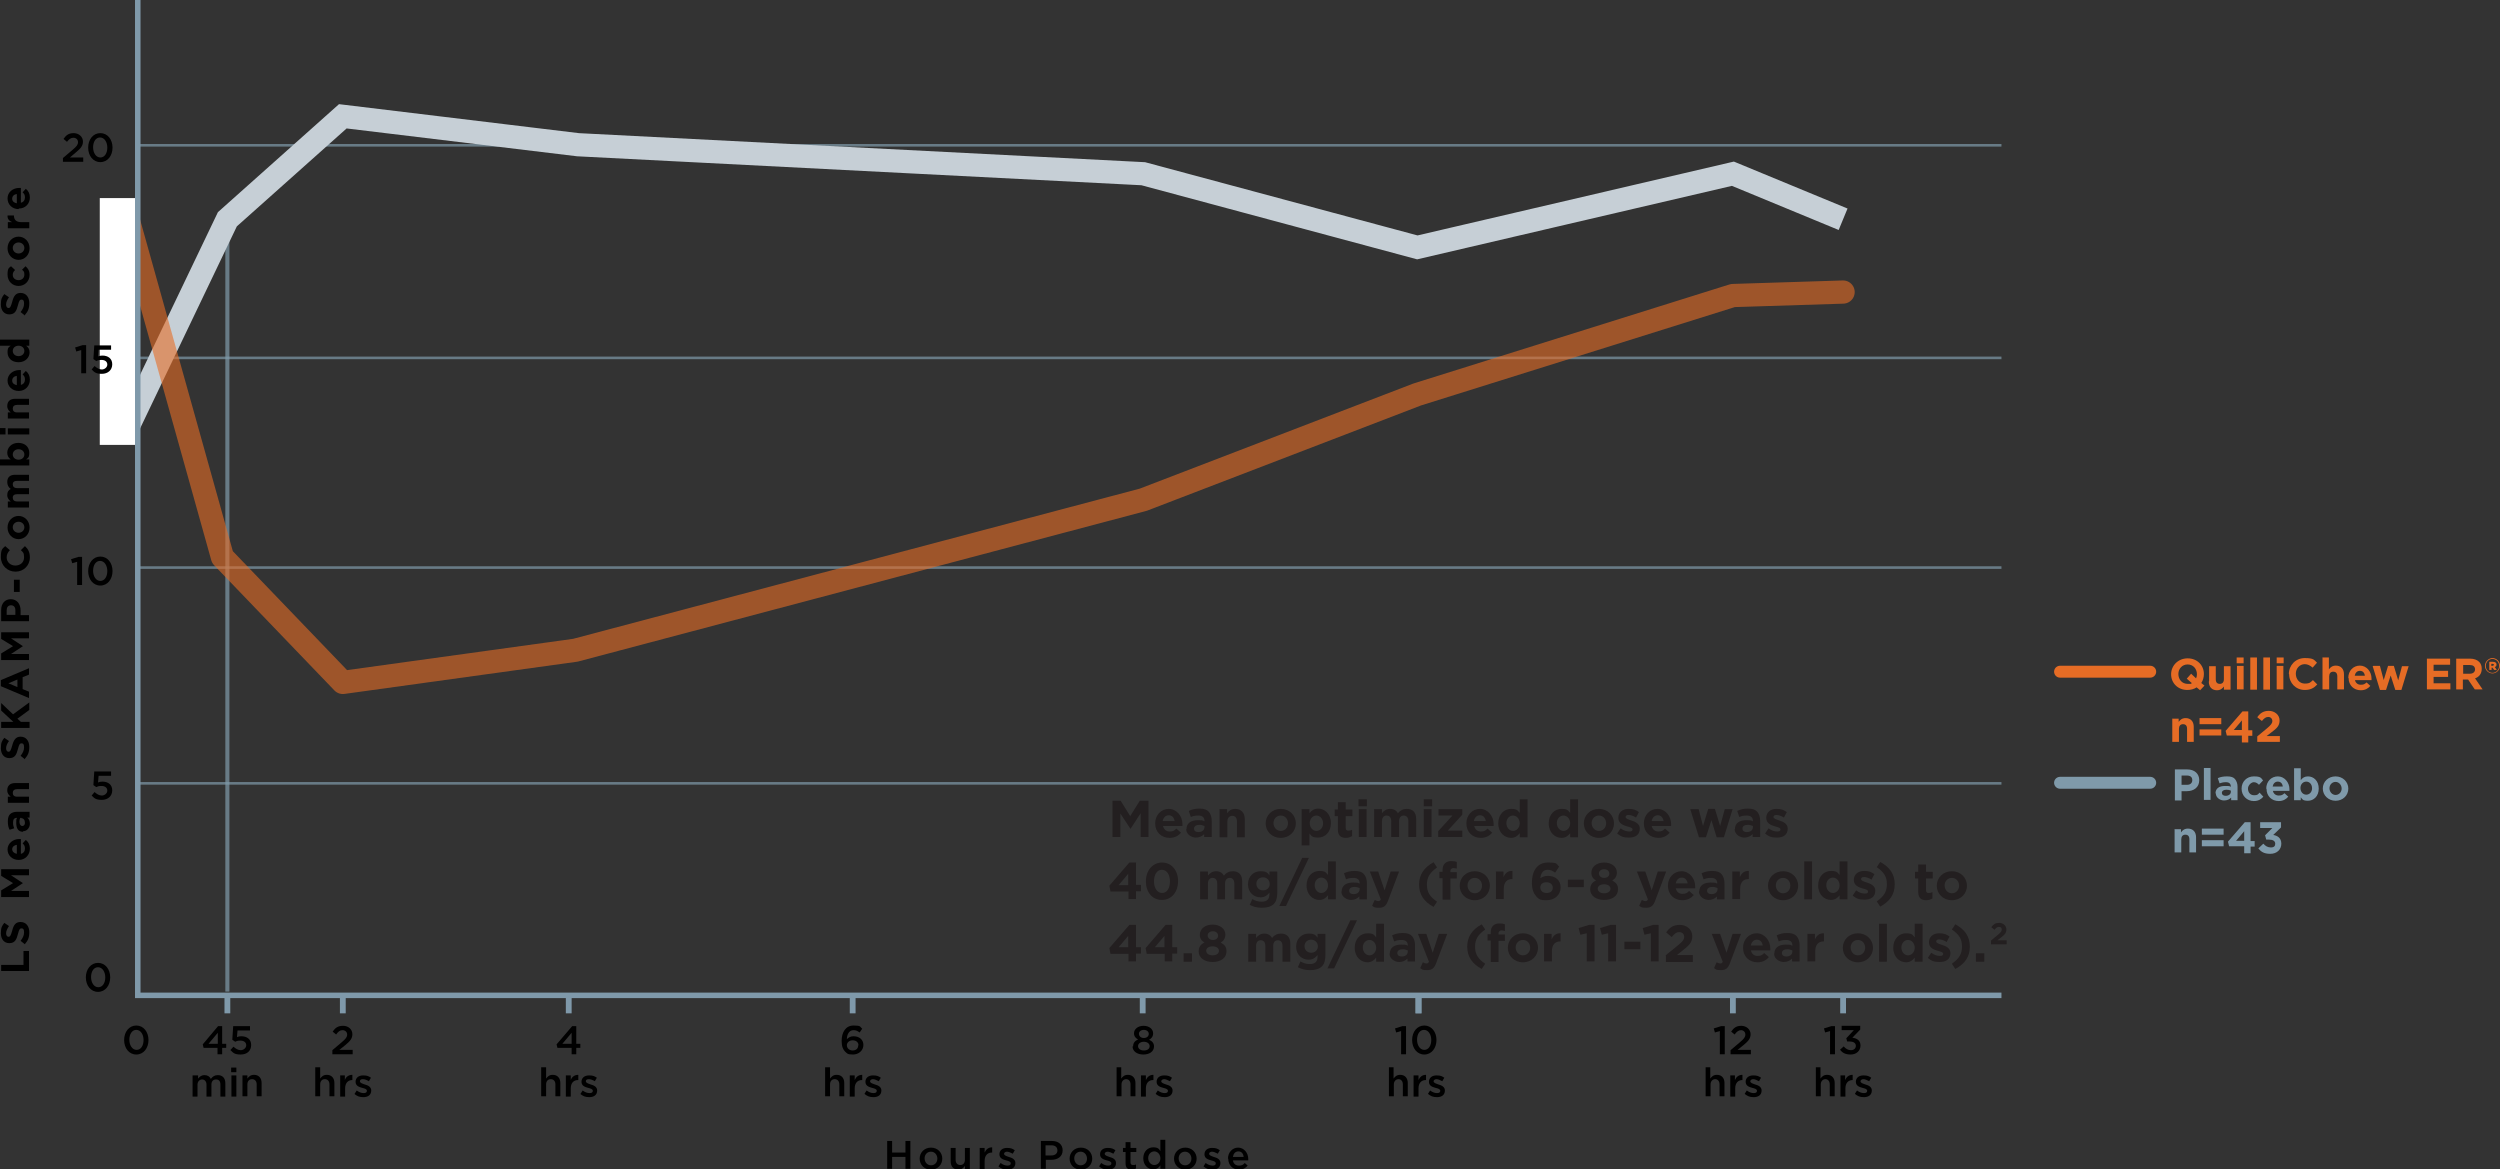 <?xml version="1.0" encoding="UTF-8"?>
<svg id="Layer_2" data-name="Layer 2" xmlns="http://www.w3.org/2000/svg" version="1.1" viewBox="0 0 862 403.2">
  <rect x="0" y="0" width="862" height="403.2" fill="#333333" stroke="none"/>
  <defs>
    <style>
      .cls-1 {
        stroke-width: 2.2px;
      }

      .cls-1, .cls-2, .cls-3, .cls-4, .cls-5, .cls-6, .cls-7, .cls-8, .cls-9 {
        fill: none;
      }

      .cls-1, .cls-3, .cls-4, .cls-7, .cls-8, .cls-9 {
        stroke-miterlimit: 10;
      }

      .cls-1, .cls-3, .cls-5, .cls-7 {
        stroke: #7f9aaa;
      }

      .cls-1, .cls-3, .cls-6, .cls-7 {
        isolation: isolate;
      }

      .cls-1, .cls-3, .cls-7 {
        opacity: .7;
      }

      .cls-2, .cls-5 {
        stroke-width: 4.1px;
      }

      .cls-2, .cls-5, .cls-6 {
        stroke-linecap: round;
        stroke-linejoin: round;
      }

      .cls-2, .cls-6 {
        stroke: #e66c25;
      }

      .cls-10 {
        fill: #7f9aaa;
      }

      .cls-10, .cls-11, .cls-12, .cls-13, .cls-14 {
        stroke-width: 0px;
      }

      .cls-3 {
        stroke-width: 1.4px;
      }

      .cls-11 {
        fill: #e66c25;
      }

      .cls-12 {
        fill: #000;
      }

      .cls-4 {
        stroke: #c6cfd6;
      }

      .cls-4, .cls-6 {
        stroke-width: 8px;
      }

      .cls-6 {
        opacity: .6;
      }

      .cls-7 {
        stroke-width: .9px;
      }

      .cls-13 {
        fill: #fff;
      }

      .cls-8 {
        stroke-width: 2px;
      }

      .cls-8, .cls-9 {
        stroke: #7f99aa;
      }

      .cls-14 {
        fill: #231f20;
      }

      .cls-9 {
        stroke-width: 1.9px;
      }
    </style>
  </defs>
  <g id="Layer_1-2" data-name="Layer 1-2">
    <line class="cls-7" x1="47.5" y1="50.1" x2="690.1" y2="50.1"/>
    <line class="cls-7" x1="47.5" y1="123.4" x2="690.1" y2="123.4"/>
    <line class="cls-7" x1="47.5" y1="270.1" x2="690.1" y2="270.1"/>
    <line class="cls-7" x1="47.5" y1="195.7" x2="690.1" y2="195.7"/>
    <line class="cls-3" x1="78.4" y1="341.9" x2="78.4" y2="75.9"/>
    <line class="cls-8" x1="118.2" y1="343.2" x2="118.2" y2="349.4"/>
    <line class="cls-8" x1="196.1" y1="343.2" x2="196.1" y2="349.4"/>
    <line class="cls-8" x1="394" y1="343.2" x2="394" y2="349.4"/>
    <line class="cls-1" x1="489.1" y1="343.2" x2="489.1" y2="349.4"/>
    <line class="cls-8" x1="489.1" y1="343.2" x2="489.1" y2="349.4"/>
    <line class="cls-8" x1="78.4" y1="343.2" x2="78.4" y2="349.4"/>
    <line class="cls-8" x1="294" y1="343.2" x2="294" y2="349.4"/>
    <line class="cls-8" x1="597.5" y1="343.2" x2="597.5" y2="349.4"/>
    <line class="cls-8" x1="635.5" y1="343.2" x2="635.5" y2="349.4"/>
    <g>
      <path class="cls-12" d="M42.8,358.6h0c0-2.8,1.7-5,4.2-5s4.2,2.2,4.2,5h0c0,2.8-1.7,5-4.2,5s-4.2-2.2-4.2-5ZM49.5,358.6h0c0-1.9-1-3.5-2.5-3.5s-2.4,1.5-2.4,3.4h0c0,1.9,1,3.5,2.5,3.5s2.4-1.5,2.4-3.4h0Z"/>
      <g>
        <path class="cls-12" d="M114.6,362.1l3.3-2.8c1.3-1.1,1.8-1.7,1.8-2.6s-.7-1.5-1.6-1.5-1.5.5-2.2,1.5l-1.2-1c.9-1.3,1.8-2,3.6-2s3.2,1.2,3.2,2.9h0c0,1.5-.8,2.4-2.5,3.8l-2,1.6h4.6v1.5h-7v-1.3h0Z"/>
        <path class="cls-12" d="M108.7,368h1.7v3.9c.5-.7,1.1-1.3,2.3-1.3,1.6,0,2.6,1.1,2.6,2.8v4.6h-1.7v-4.1c0-1.1-.6-1.8-1.6-1.8s-1.6.7-1.6,1.8v4.1h-1.7v-10h0Z"/>
        <path class="cls-12" d="M117.2,370.8h1.7v1.6c.4-1.1,1.3-1.8,2.6-1.8v1.8h0c-1.5,0-2.5,1-2.5,2.9v2.8h-1.7v-7.3h0Z"/>
        <path class="cls-12" d="M122.3,377.1l.7-1.1c.8.6,1.6.9,2.4.9s1.1-.3,1.1-.8h0c0-.6-.8-.8-1.6-1-1.1-.3-2.3-.7-2.3-2.1h0c0-1.4,1.1-2.2,2.6-2.2s1.9.3,2.7.8l-.7,1.2c-.7-.4-1.4-.7-2.1-.7s-1,.3-1,.7h0c0,.6.8.8,1.6,1.1,1.1.3,2.3.8,2.3,2.1h0c0,1.6-1.2,2.3-2.7,2.3s-2.2-.4-3.1-1.1h0Z"/>
      </g>
      <g>
        <path class="cls-12" d="M75.1,361.3h-4.9l-.3-1.2,5.3-6.3h1.4v6.1h1.4v1.4h-1.4v2.2h-1.6v-2.2h0ZM75.1,359.9v-3.8l-3.2,3.8h3.2Z"/>
        <path class="cls-12" d="M79.4,362.1l1.1-1.2c.8.7,1.6,1.2,2.5,1.2s1.9-.7,1.9-1.7h0c0-1-.8-1.6-2-1.6s-1.3.2-1.8.4l-1-.7.3-4.7h5.8v1.5h-4.3l-.2,2.3c.4-.2.9-.3,1.5-.3,1.9,0,3.4,1,3.4,3h0c0,2-1.4,3.3-3.6,3.3s-2.6-.6-3.5-1.5h0Z"/>
        <path class="cls-12" d="M66.6,370.8h1.7v1.1c.5-.6,1.1-1.2,2.2-1.2s1.8.5,2.2,1.3c.6-.8,1.3-1.3,2.4-1.3,1.6,0,2.6,1,2.6,2.8v4.6h-1.7v-4.1c0-1.2-.5-1.8-1.5-1.8s-1.6.6-1.6,1.8v4.1h-1.7v-4.1c0-1.1-.6-1.8-1.5-1.8s-1.6.7-1.6,1.8v4.1h-1.7v-7.3h0Z"/>
        <path class="cls-12" d="M79.7,368.1h1.8v1.6h-1.8v-1.6ZM79.8,370.8h1.7v7.3h-1.7v-7.3Z"/>
        <path class="cls-12" d="M83.6,370.8h1.7v1.1c.5-.7,1.1-1.3,2.3-1.3,1.6,0,2.6,1.1,2.6,2.8v4.6h-1.7v-4.1c0-1.1-.6-1.8-1.6-1.8s-1.6.7-1.6,1.8v4.1h-1.7v-7.3h0Z"/>
      </g>
      <g>
        <path class="cls-12" d="M197.1,361.3h-4.9l-.3-1.2,5.4-6.3h1.4v6.1h1.4v1.4h-1.4v2.2h-1.6v-2.2h0ZM197.1,359.9v-3.8l-3.2,3.8h3.2Z"/>
        <path class="cls-12" d="M186.6,368h1.7v3.9c.5-.7,1.1-1.3,2.3-1.3,1.6,0,2.6,1.1,2.6,2.8v4.6h-1.7v-4.1c0-1.1-.6-1.8-1.6-1.8s-1.6.7-1.6,1.8v4.1h-1.7v-10h0Z"/>
        <path class="cls-12" d="M195.1,370.8h1.7v1.6c.4-1.1,1.3-1.8,2.6-1.8v1.8h-.1c-1.5,0-2.5,1-2.5,2.9v2.8h-1.7v-7.3h0Z"/>
        <path class="cls-12" d="M200.2,377.1l.7-1.1c.8.6,1.6.9,2.4.9s1.1-.3,1.1-.8h0c0-.6-.8-.8-1.6-1-1.1-.3-2.3-.7-2.3-2.1h0c0-1.4,1.1-2.2,2.6-2.2s1.9.3,2.7.8l-.7,1.2c-.7-.4-1.4-.7-2.1-.7s-1,.3-1,.7h0c0,.6.8.8,1.6,1.1,1.1.3,2.3.8,2.3,2.1h0c0,1.6-1.2,2.3-2.7,2.3s-2.2-.4-3.1-1.1h0Z"/>
      </g>
      <g>
        <path class="cls-12" d="M291.4,362.6c-.7-.7-1.2-1.7-1.2-3.7h0c0-3,1.4-5.3,4.1-5.3s2.1.4,3,1.1l-.9,1.3c-.7-.5-1.2-.8-2.1-.8-1.7,0-2.3,1.8-2.3,3.1.6-.6,1.3-1,2.3-1,1.9,0,3.4,1.1,3.4,3h0c0,1.9-1.6,3.3-3.6,3.3s-2-.4-2.7-1h0ZM296,360.4h0c0-1-.8-1.7-2-1.7s-2,.8-2,1.7h0c0,1,.8,1.8,2,1.8s1.9-.7,1.9-1.7h0Z"/>
        <path class="cls-12" d="M284.5,368h1.7v3.9c.5-.7,1.1-1.3,2.3-1.3,1.6,0,2.6,1.1,2.6,2.8v4.6h-1.7v-4.1c0-1.1-.6-1.8-1.6-1.8s-1.6.7-1.6,1.8v4.1h-1.7v-10h0Z"/>
        <path class="cls-12" d="M293,370.8h1.7v1.6c.5-1.1,1.3-1.8,2.6-1.8v1.8h-.1c-1.5,0-2.5,1-2.5,2.9v2.8h-1.7v-7.3h0Z"/>
        <path class="cls-12" d="M298.1,377.1l.7-1.1c.8.6,1.6.9,2.4.9s1.1-.3,1.1-.8h0c0-.6-.8-.8-1.6-1-1.1-.3-2.3-.7-2.3-2.1h0c0-1.4,1.1-2.2,2.6-2.2s1.9.3,2.7.8l-.7,1.2c-.7-.4-1.5-.7-2-.7s-1,.3-1,.7h0c0,.6.8.8,1.6,1.1,1.1.3,2.3.8,2.3,2.1h0c0,1.6-1.2,2.3-2.7,2.3s-2.2-.4-3.1-1.1h0Z"/>
      </g>
      <g>
        <path class="cls-12" d="M390.7,360.8h0c0-1.2.6-1.9,1.7-2.4-.8-.4-1.4-1.1-1.4-2.1h0c0-1.5,1.4-2.6,3.3-2.6s3.3,1.1,3.3,2.6h0c0,1.1-.6,1.8-1.4,2.2,1.1.5,1.7,1.2,1.7,2.3h0c0,1.8-1.6,2.8-3.7,2.8s-3.7-1.1-3.7-2.8h0ZM396.4,360.7h0c0-.9-.9-1.5-2-1.5s-2,.6-2,1.5h0c0,.8.7,1.5,2,1.5s2-.6,2-1.5ZM396.1,356.5h0c0-.8-.7-1.4-1.7-1.4s-1.7.6-1.7,1.3h0c0,.9.7,1.5,1.7,1.5s1.7-.6,1.7-1.4h0Z"/>
        <path class="cls-12" d="M384.9,368h1.7v3.9c.5-.7,1.1-1.3,2.3-1.3,1.6,0,2.6,1.1,2.6,2.8v4.6h-1.7v-4.1c0-1.1-.6-1.8-1.5-1.8s-1.6.7-1.6,1.8v4.1h-1.7v-10h0Z"/>
        <path class="cls-12" d="M393.4,370.8h1.7v1.6c.5-1.1,1.3-1.8,2.6-1.8v1.8h-.1c-1.5,0-2.5,1-2.5,2.9v2.8h-1.7v-7.3h0Z"/>
        <path class="cls-12" d="M398.5,377.1l.7-1.1c.8.6,1.6.9,2.4.9s1.1-.3,1.1-.8h0c0-.6-.8-.8-1.6-1-1.1-.3-2.3-.7-2.3-2.1h0c0-1.4,1.1-2.2,2.6-2.2s1.9.3,2.7.8l-.7,1.2c-.7-.4-1.5-.7-2-.7s-1,.3-1,.7h0c0,.6.8.8,1.6,1.1,1.1.3,2.3.8,2.3,2.1h0c0,1.6-1.2,2.3-2.7,2.3s-2.2-.4-3.1-1.1h0Z"/>
      </g>
      <g>
        <path class="cls-12" d="M483.1,355.5l-1.7.5-.4-1.4,2.6-.8h1.2v9.7h-1.7v-8h0Z"/>
        <path class="cls-12" d="M486.9,358.6h0c0-2.8,1.7-5,4.2-5s4.2,2.2,4.2,5h0c0,2.8-1.7,5-4.2,5s-4.2-2.2-4.2-5ZM493.5,358.6h0c0-1.9-1-3.5-2.5-3.5s-2.4,1.5-2.4,3.4h0c0,1.9,1,3.5,2.5,3.5s2.4-1.5,2.4-3.4h0Z"/>
        <path class="cls-12" d="M478.8,368h1.7v3.9c.5-.7,1.1-1.3,2.3-1.3,1.6,0,2.6,1.1,2.6,2.8v4.6h-1.7v-4.1c0-1.1-.6-1.8-1.5-1.8s-1.6.7-1.6,1.8v4.1h-1.7v-10h0Z"/>
        <path class="cls-12" d="M487.4,370.8h1.7v1.6c.5-1.1,1.3-1.8,2.6-1.8v1.8h-.1c-1.5,0-2.5,1-2.5,2.9v2.8h-1.7v-7.3h0Z"/>
        <path class="cls-12" d="M492.4,377.1l.7-1.1c.8.6,1.6.9,2.4.9s1.1-.3,1.1-.8h0c0-.6-.8-.8-1.6-1-1.1-.3-2.3-.7-2.3-2.1h0c0-1.4,1.1-2.2,2.6-2.2s1.9.3,2.7.8l-.7,1.2c-.7-.4-1.5-.7-2-.7s-1,.3-1,.7h0c0,.6.8.8,1.6,1.1,1.1.3,2.3.8,2.3,2.1h0c0,1.6-1.2,2.3-2.7,2.3s-2.2-.4-3.1-1.1h0Z"/>
      </g>
      <g>
        <path class="cls-12" d="M593,355.5l-1.7.5-.4-1.4,2.6-.8h1.2v9.7h-1.7v-8h0Z"/>
        <path class="cls-12" d="M596.7,362.1l3.3-2.8c1.3-1.1,1.8-1.7,1.8-2.6s-.7-1.5-1.5-1.5-1.5.5-2.2,1.5l-1.2-1c.9-1.3,1.8-2,3.5-2s3.2,1.2,3.2,2.9h0c0,1.5-.8,2.4-2.5,3.8l-2,1.6h4.6v1.5h-7v-1.3h0Z"/>
        <path class="cls-12" d="M588,368h1.7v3.9c.5-.7,1.1-1.3,2.3-1.3,1.6,0,2.6,1.1,2.6,2.8v4.6h-1.7v-4.1c0-1.1-.6-1.8-1.5-1.8s-1.6.7-1.6,1.8v4.1h-1.7v-10h0Z"/>
        <path class="cls-12" d="M596.5,370.8h1.7v1.6c.5-1.1,1.3-1.8,2.6-1.8v1.8h0c-1.5,0-2.5,1-2.5,2.9v2.8h-1.7v-7.3h0Z"/>
        <path class="cls-12" d="M601.6,377.1l.7-1.1c.8.6,1.6.9,2.4.9s1.1-.3,1.1-.8h0c0-.6-.8-.8-1.6-1-1.1-.3-2.3-.7-2.3-2.1h0c0-1.4,1.1-2.2,2.6-2.2s1.9.3,2.7.8l-.7,1.2c-.7-.4-1.5-.7-2-.7s-1,.3-1,.7h0c0,.6.8.8,1.6,1.1,1.1.3,2.3.8,2.3,2.1h0c0,1.6-1.2,2.3-2.7,2.3s-2.2-.4-3.1-1.1h0Z"/>
      </g>
      <g>
        <path class="cls-12" d="M631,355.5l-1.7.5-.4-1.4,2.6-.8h1.2v9.7h-1.7v-8h0Z"/>
        <path class="cls-12" d="M634.5,361.9l1.2-1.1c.7.8,1.5,1.3,2.5,1.3s1.7-.6,1.7-1.5h0c0-1-.9-1.5-2.2-1.5h-.8l-.3-1.1,2.6-2.8h-4.2v-1.5h6.4v1.3l-2.7,2.8c1.5.2,2.8.9,2.8,2.7h0c0,1.8-1.4,3.1-3.4,3.1s-2.9-.7-3.7-1.7h0Z"/>
        <path class="cls-12" d="M626,368h1.7v3.9c.5-.7,1.1-1.3,2.3-1.3,1.6,0,2.6,1.1,2.6,2.8v4.6h-1.7v-4.1c0-1.1-.6-1.8-1.5-1.8s-1.6.7-1.6,1.8v4.1h-1.7v-10h0Z"/>
        <path class="cls-12" d="M634.5,370.8h1.7v1.6c.5-1.1,1.3-1.8,2.6-1.8v1.8h0c-1.5,0-2.5,1-2.5,2.9v2.8h-1.7v-7.3h0Z"/>
        <path class="cls-12" d="M639.6,377.1l.7-1.1c.8.6,1.6.9,2.4.9s1.1-.3,1.1-.8h0c0-.6-.8-.8-1.6-1-1.1-.3-2.3-.7-2.3-2.1h0c0-1.4,1.1-2.2,2.6-2.2s1.9.3,2.7.8l-.7,1.2c-.7-.4-1.5-.7-2-.7s-1,.3-1,.7h0c0,.6.8.8,1.6,1.1,1.1.3,2.3.8,2.3,2.1h0c0,1.6-1.2,2.3-2.7,2.3s-2.2-.4-3.1-1.1h0Z"/>
      </g>
    </g>
    <g>
      <path class="cls-12" d="M.4,334.8v-2.1h7.7v-4.8h1.9v6.9H.4Z"/>
      <path class="cls-12" d="M8.6,325.6l-1.5-1.2c.7-.9,1.2-1.8,1.2-2.9s-.3-1.4-.9-1.4h0c-.5,0-.8.3-1.2,1.9-.5,1.9-1,3.2-3,3.2h0c-1.8,0-2.9-1.4-2.9-3.4s.4-2.6,1.2-3.6l1.6,1.1c-.6.9-1,1.7-1,2.5s.4,1.2.8,1.2h0c.6,0,.8-.4,1.3-2.1.5-2,1.2-3,2.9-3h0c1.9,0,3,1.5,3,3.5s-.5,2.9-1.5,4.1h0Z"/>
      <path class="cls-12" d="M.4,309.3v-2.3l4.1-2.5-4.1-2.5v-2.3h9.6v2.1H3.8l4.1,2.7h0c0,0-4.1,2.7-4.1,2.7h6.2v2.1H.4Z"/>
      <path class="cls-12" d="M6.4,296.5h0c-2.1,0-3.8-1.5-3.8-3.6s1.9-3.6,4-3.6.4,0,.6,0v5.1c.9-.2,1.4-.9,1.4-1.8s-.2-1.2-.8-1.8l1.1-1.2c.9.7,1.4,1.7,1.4,3,0,2.2-1.6,3.9-3.8,3.9h0ZM5.8,291.3c-.9.1-1.6.7-1.6,1.5s.6,1.4,1.6,1.6v-3.1Z"/>
      <path class="cls-12" d="M7.9,286.8h0c-1.6,0-2.3-1.2-2.3-3s.1-1.3.3-1.8h-.1c-.9,0-1.3.5-1.3,1.6s.2,1.4.4,2l-1.6.5c-.4-.8-.6-1.6-.6-2.9s.3-2,.8-2.5c.5-.5,1.4-.8,2.4-.8h4.3v2h-.8c.6.5.9,1.2.9,2.2s-.8,2.5-2.3,2.5h0ZM7.4,282h-.4c-.2.4-.3.8-.3,1.3,0,.9.4,1.5,1,1.5h0c.6,0,.9-.5.9-1.1,0-1-.5-1.6-1.3-1.6h0Z"/>
      <path class="cls-12" d="M2.7,276.8v-2.1h1c-.6-.5-1.2-1.1-1.2-2.2,0-1.6,1-2.5,2.7-2.5h4.8v2.1h-4.1c-1,0-1.5.5-1.5,1.3s.5,1.3,1.5,1.3h4.1v2.1H2.7Z"/>
      <path class="cls-12" d="M8.6,261.8l-1.5-1.2c.7-.9,1.2-1.8,1.2-2.9s-.3-1.4-.9-1.4h0c-.5,0-.8.3-1.2,1.9-.5,1.9-1,3.2-3,3.2h0c-1.8,0-2.9-1.4-2.9-3.4s.4-2.6,1.2-3.6l1.6,1.1c-.6.8-1,1.7-1,2.5s.4,1.2.8,1.2h0c.6,0,.8-.4,1.3-2.1.5-1.9,1.2-3.1,2.9-3.1h0c1.9,0,3,1.5,3,3.5s-.5,2.9-1.5,4.1h0Z"/>
      <path class="cls-12" d="M.4,251v-2.1h4.2l-4.2-3.9v-2.6l4.1,3.9,5.6-4.1v2.6l-4.1,3,1.2,1.1h3v2.1H.4Z"/>
      <path class="cls-12" d="M.3,236.5v-2l9.7-4.1v2.2l-2.2.9v4.1l2.2.9v2.2l-9.7-4.1h0ZM6,234.3l-3.1,1.3,3.1,1.3v-2.6Z"/>
      <path class="cls-12" d="M.4,227.6v-2.3l4.1-2.5-4.1-2.5v-2.3h9.6v2.1H3.8l4.1,2.7h0c0,0-4.1,2.7-4.1,2.7h6.2v2.1H.4Z"/>
      <path class="cls-12" d="M.4,214.2v-3.9c0-2.3,1.4-3.7,3.3-3.7h0c2.2,0,3.4,1.7,3.4,3.9v1.6h2.9v2.1H.4ZM5.3,210.4c0-1.1-.6-1.7-1.5-1.7h0c-1,0-1.5.7-1.5,1.7v1.6h3v-1.7h0Z"/>
      <path class="cls-12" d="M4.8,204.1v-4.2h2v4.2s-2,0-2,0Z"/>
      <path class="cls-12" d="M5.3,197.1h0c-2.7,0-5-2.1-5-5s.6-2.9,1.5-3.8l1.6,1.4c-.7.7-1.1,1.5-1.1,2.5,0,1.6,1.3,2.8,3,2.8h0c1.7,0,3-1.1,3-2.8s-.4-1.8-1.1-2.5l1.4-1.4c1.1,1,1.7,2.1,1.7,3.9,0,2.8-2.2,4.9-4.9,4.9h0Z"/>
      <path class="cls-12" d="M6.4,185.9h0c-2.1,0-3.8-1.7-3.8-4s1.7-4,3.8-4h0c2.1,0,3.8,1.7,3.8,4s-1.7,4-3.8,4ZM6.4,179.9h0c-1.1,0-2,.8-2,1.9s.9,1.9,2,1.9h0c1.1,0,2-.8,2-1.9s-.9-1.9-2-1.9Z"/>
      <path class="cls-12" d="M2.7,175v-2.1h1c-.6-.5-1.2-1.1-1.2-2.2s.4-1.7,1.2-2.1c-.8-.6-1.2-1.4-1.2-2.4,0-1.6.9-2.5,2.7-2.5h4.8v2.1h-4.1c-1,0-1.5.4-1.5,1.2s.5,1.3,1.5,1.3h4.1v2.1h-4.1c-1,0-1.5.4-1.5,1.2s.5,1.3,1.5,1.3h4.1v2.1H2.7Z"/>
      <path class="cls-12" d="M9.1,158.4h1v2.1H0v-2.1h3.7c-.7-.5-1.2-1.2-1.2-2.3,0-1.7,1.4-3.4,3.8-3.4h0c2.5,0,3.8,1.6,3.8,3.4s-.5,1.8-1.1,2.3ZM6.4,154.9h0c-1.2,0-2,.8-2,1.8s.8,1.8,2,1.8h0c1.2,0,2-.8,2-1.8s-.8-1.8-2-1.8Z"/>
      <path class="cls-12" d="M0,149.8v-2.2h1.9v2.2H0ZM2.7,149.8v-2.1h7.4v2.1H2.7Z"/>
      <path class="cls-12" d="M2.7,144.3v-2.1h1c-.6-.5-1.2-1.1-1.2-2.2,0-1.6,1-2.5,2.7-2.5h4.8v2.1h-4.1c-1,0-1.5.5-1.5,1.3s.5,1.3,1.5,1.3h4.1v2.1H2.7Z"/>
      <path class="cls-12" d="M6.4,134.8h0c-2.1,0-3.8-1.5-3.8-3.6s1.9-3.6,4-3.6.4,0,.6,0v5.1c.9-.2,1.4-.9,1.4-1.8s-.2-1.2-.8-1.8l1.1-1.2c.9.7,1.4,1.7,1.4,3,0,2.2-1.6,3.9-3.8,3.9h0ZM5.8,129.6c-.9.1-1.6.7-1.6,1.6s.6,1.4,1.6,1.6v-3.1h0Z"/>
      <path class="cls-12" d="M6.4,124.9h0c-2.5,0-3.8-1.6-3.8-3.4s.5-1.8,1.1-2.3H0v-2.1h10.1v2.1h-1.1c.7.5,1.2,1.2,1.2,2.3,0,1.7-1.4,3.4-3.8,3.4h0ZM6.4,119.2h0c-1.2,0-2,.8-2,1.8s.8,1.8,2,1.8h0c1.2,0,2-.8,2-1.8s-.8-1.8-2-1.8Z"/>
      <path class="cls-12" d="M8.6,108.8l-1.5-1.2c.7-.9,1.2-1.8,1.2-2.9s-.3-1.4-.9-1.4h0c-.5,0-.8.3-1.2,1.9-.5,1.9-1,3.2-3,3.2h0c-1.8,0-2.9-1.4-2.9-3.4s.4-2.6,1.2-3.6l1.6,1.1c-.6.8-1,1.7-1,2.5s.4,1.2.8,1.2h0c.6,0,.8-.4,1.3-2.1.5-2,1.2-3.1,2.9-3.1h0c1.9,0,3,1.5,3,3.5s-.5,2.9-1.5,4.1h0Z"/>
      <path class="cls-12" d="M6.4,98.6h0c-2.1,0-3.8-1.6-3.8-3.9s.5-2.3,1.2-2.9l1.4,1.3c-.5.5-.8.9-.8,1.7,0,1.1.9,1.8,2,1.8h0c1.1,0,2-.7,2-1.9s-.3-1.2-.8-1.7l1.2-1.2c.8.7,1.4,1.5,1.4,3,0,2.2-1.7,3.8-3.8,3.8h0Z"/>
      <path class="cls-12" d="M6.4,89.6h0c-2.1,0-3.8-1.7-3.8-4s1.7-4,3.8-4h0c2.1,0,3.8,1.7,3.8,4s-1.7,4-3.8,4ZM6.4,83.6h0c-1.1,0-2,.8-2,1.9s.9,1.9,2,1.9h0c1.1,0,2-.8,2-1.9s-.9-1.9-2-1.9Z"/>
      <path class="cls-12" d="M2.7,78.7v-2.1h1.5c-1-.4-1.7-1.1-1.6-2.3h2.2c0,1.5.8,2.3,2.6,2.3h2.7v2.1H2.7Z"/>
      <path class="cls-12" d="M6.4,72.1h0c-2.1,0-3.8-1.5-3.8-3.7s1.9-3.6,4-3.6.4,0,.6,0v5.1c.9-.2,1.4-.9,1.4-1.8s-.2-1.2-.8-1.8l1.1-1.2c.9.7,1.4,1.7,1.4,3,0,2.2-1.6,3.8-3.8,3.8h0ZM5.8,66.9c-.9.1-1.6.7-1.6,1.6s.6,1.4,1.6,1.6v-3.2h0Z"/>
    </g>
    <g>
      <path class="cls-12" d="M305.9,393.4h1.7v4h4.6v-4h1.7v9.6h-1.7v-4.1h-4.6v4.1h-1.7v-9.6Z"/>
      <path class="cls-12" d="M317.1,399.5h0c0-2.1,1.6-3.8,3.9-3.8s3.9,1.7,3.9,3.8h0c0,2.1-1.6,3.8-3.9,3.8s-3.9-1.7-3.9-3.8ZM323.2,399.5h0c0-1.3-.9-2.4-2.2-2.4s-2.2,1-2.2,2.3h0c0,1.3.9,2.4,2.2,2.4s2.2-1,2.2-2.3Z"/>
      <path class="cls-12" d="M327.8,400.4v-4.6h1.7v4.1c0,1.1.6,1.8,1.6,1.8s1.6-.7,1.6-1.8v-4.1h1.7v7.3h-1.7v-1.1c-.5.7-1.1,1.3-2.3,1.3-1.6,0-2.6-1.1-2.6-2.8h0Z"/>
      <path class="cls-12" d="M337.8,395.8h1.7v1.6c.5-1.1,1.3-1.8,2.6-1.8v1.8h-.1c-1.5,0-2.5,1-2.5,2.9v2.8h-1.7v-7.3h0Z"/>
      <path class="cls-12" d="M344.3,402.1l.7-1.1c.8.6,1.6.9,2.4.9s1.1-.3,1.1-.8h0c0-.6-.8-.8-1.6-1-1.1-.3-2.3-.7-2.3-2.1h0c0-1.4,1.1-2.2,2.6-2.2s1.9.3,2.7.8l-.7,1.2c-.7-.4-1.5-.7-2-.7s-1,.3-1,.7h0c0,.6.8.8,1.6,1.1,1.1.3,2.3.8,2.3,2.1h0c0,1.6-1.2,2.3-2.7,2.3s-2.2-.4-3.1-1.1h0Z"/>
      <path class="cls-12" d="M358.9,393.4h3.8c2.3,0,3.7,1.3,3.7,3.2h0c0,2.2-1.7,3.3-3.9,3.3h-1.9v3.1h-1.7v-9.6h0ZM362.5,398.4c1.3,0,2.1-.7,2.1-1.7h0c0-1.2-.8-1.8-2.1-1.8h-2v3.5h2Z"/>
      <path class="cls-12" d="M368.8,399.5h0c0-2.1,1.6-3.8,3.9-3.8s3.9,1.7,3.9,3.8h0c0,2.1-1.6,3.8-3.9,3.8s-3.9-1.7-3.9-3.8h0ZM374.8,399.5h0c0-1.3-.9-2.4-2.2-2.4s-2.2,1-2.2,2.3h0c0,1.3.9,2.4,2.2,2.4s2.2-1,2.2-2.3Z"/>
      <path class="cls-12" d="M379,402.1l.7-1.1c.8.6,1.6.9,2.4.9s1.1-.3,1.1-.8h0c0-.6-.8-.8-1.6-1-1.1-.3-2.3-.7-2.3-2.1h0c0-1.4,1.1-2.2,2.6-2.2s1.9.3,2.7.8l-.7,1.2c-.7-.4-1.5-.7-2-.7s-1,.3-1,.7h0c0,.6.8.8,1.6,1.1,1.1.3,2.3.8,2.3,2.1h0c0,1.6-1.2,2.3-2.7,2.3s-2.2-.4-3.1-1.1h0Z"/>
      <path class="cls-12" d="M388.1,401v-3.8h-.9v-1.4h.9v-2h1.7v2h2v1.4h-2v3.6c0,.6.3.9.9.9s.7,0,1-.2v1.4c-.4.2-.9.4-1.5.4-1.2,0-2.1-.5-2.1-2.1h0Z"/>
      <path class="cls-12" d="M394.2,399.4h0c0-2.4,1.6-3.8,3.4-3.8s2,.6,2.5,1.3v-3.9h1.7v10h-1.7v-1.2c-.5.8-1.3,1.4-2.5,1.4-1.7,0-3.4-1.4-3.4-3.8ZM400.1,399.4h0c0-1.4-1-2.4-2.1-2.4s-2.1.9-2.1,2.3h0c0,1.4,1,2.4,2.1,2.4s2.1-.9,2.1-2.3Z"/>
      <path class="cls-12" d="M404.8,399.5h0c0-2.1,1.6-3.8,3.9-3.8s3.9,1.7,3.9,3.8h0c0,2.1-1.6,3.8-3.9,3.8s-3.9-1.7-3.9-3.8h0ZM410.8,399.5h0c0-1.3-.9-2.4-2.2-2.4s-2.2,1-2.2,2.3h0c0,1.3.9,2.4,2.2,2.4s2.2-1,2.2-2.3Z"/>
      <path class="cls-12" d="M415,402.1l.7-1.1c.8.6,1.6.9,2.4.9s1.1-.3,1.1-.8h0c0-.6-.8-.8-1.6-1-1.1-.3-2.3-.7-2.3-2.1h0c0-1.4,1.1-2.2,2.6-2.2s1.9.3,2.7.8l-.7,1.2c-.7-.4-1.5-.7-2-.7s-1,.3-1,.7h0c0,.6.8.8,1.6,1.1,1.1.3,2.3.8,2.3,2.1h0c0,1.6-1.2,2.3-2.7,2.3s-2.2-.4-3.1-1.1h0Z"/>
      <path class="cls-12" d="M423.4,399.5h0c0-2.1,1.5-3.8,3.5-3.8s3.5,1.8,3.5,3.9,0,.3,0,.5h-5.3c.2,1.2,1,1.8,2.1,1.8s1.4-.3,2-.9l1,.9c-.7.8-1.6,1.4-3,1.4-2.1,0-3.7-1.5-3.7-3.8h0ZM428.8,398.9c-.1-1.1-.7-1.9-1.8-1.9s-1.7.8-1.9,1.9h3.7Z"/>
    </g>
    <polyline class="cls-4" points="42.4 150.8 78.4 75.6 118.2 40.1 199.3 49.9 394.2 59.9 488.7 85.3 597.5 59.9 635.5 75.6"/>
    <polyline class="cls-6" points="44.2 75.9 76.7 192.1 118.2 235.3 198.4 224.2 394.2 172.3 488.7 136 597.5 101.9 635.5 100.7"/>
    <rect class="cls-13" x="34.4" y="68.3" width="13.1" height="85.1"/>
    <polyline class="cls-9" points="47.5 0 47.5 343.2 690.1 343.2"/>
    <g>
      <path class="cls-12" d="M31.6,274.3l1-1.2c.8.7,1.6,1.2,2.5,1.2s1.9-.7,1.9-1.7h0c0-1-.8-1.6-2-1.6s-1.3.2-1.8.4l-1-.7.3-4.7h5.8v1.5h-4.3l-.2,2.3c.5-.2.9-.3,1.5-.3,1.9,0,3.4,1,3.4,3h0c0,2-1.5,3.3-3.6,3.3s-2.6-.6-3.5-1.5h0Z"/>
      <g>
        <path class="cls-12" d="M26.6,193.7l-1.7.5-.4-1.4,2.6-.8h1.2v9.7h-1.7v-8h0Z"/>
        <path class="cls-12" d="M30.4,196.9h0c0-2.8,1.7-5,4.2-5s4.2,2.2,4.2,5h0c0,2.8-1.7,5-4.2,5s-4.2-2.2-4.2-5ZM37,196.9h0c0-1.9-1-3.5-2.5-3.5s-2.4,1.5-2.4,3.4h0c0,1.9,1,3.5,2.5,3.5s2.4-1.5,2.4-3.4h0Z"/>
      </g>
      <g>
        <path class="cls-12" d="M28,120.7l-1.7.5-.4-1.4,2.6-.8h1.2v9.7h-1.7v-8h0Z"/>
        <path class="cls-12" d="M31.6,127.4l1-1.2c.8.7,1.6,1.2,2.5,1.2s1.9-.7,1.9-1.7h0c0-1-.8-1.6-2-1.6s-1.3.2-1.8.4l-1-.7.3-4.7h5.8v1.5h-4.3l-.2,2.3c.5-.2.9-.3,1.5-.3,1.9,0,3.4,1,3.4,3h0c0,2-1.5,3.3-3.6,3.3s-2.6-.6-3.5-1.5h0Z"/>
      </g>
      <g>
        <path class="cls-12" d="M21.8,54.4l3.3-2.8c1.3-1.1,1.8-1.7,1.8-2.6s-.7-1.5-1.6-1.5-1.5.5-2.2,1.4l-1.2-1c.9-1.3,1.8-2,3.5-2s3.2,1.2,3.2,2.9h0c0,1.5-.8,2.4-2.5,3.8l-2,1.7h4.6v1.5h-7v-1.3h0Z"/>
        <path class="cls-12" d="M30.4,50.9h0c0-2.8,1.7-5,4.2-5s4.2,2.2,4.2,5h0c0,2.8-1.7,5-4.2,5s-4.2-2.2-4.2-5h0ZM37,50.9h0c0-1.9-1-3.5-2.5-3.5s-2.4,1.5-2.4,3.4h0c0,1.9,1,3.5,2.5,3.5s2.4-1.5,2.4-3.4h0Z"/>
      </g>
      <path class="cls-12" d="M29.6,337h0c0-2.8,1.7-5,4.2-5s4.2,2.2,4.2,5h0c0,2.8-1.7,5-4.2,5s-4.2-2.2-4.2-5ZM36.3,337h0c0-1.9-1-3.5-2.5-3.5s-2.4,1.5-2.4,3.4h0c0,1.9,1,3.5,2.5,3.5s2.4-1.5,2.4-3.4h0Z"/>
    </g>
    <g>
      <path class="cls-11" d="M758.6,238l-1.2-1c-.9.6-2,.9-3.2.9-3.3,0-5.6-2.4-5.6-5.4h0c0-3,2.4-5.5,5.7-5.5s5.6,2.4,5.6,5.4h0c0,1.1-.3,2.2-.9,3.1l1.1.9-1.5,1.6h0ZM755.7,235.5l-1.7-1.5,1.5-1.7,1.7,1.6c.2-.4.3-.9.3-1.4h0c0-1.9-1.3-3.4-3.2-3.4s-3.2,1.5-3.2,3.3h0c0,1.9,1.3,3.4,3.2,3.4s1,0,1.4-.3h0Z"/>
      <path class="cls-11" d="M761.7,234.9v-5.2h2.3v4.5c0,1.1.5,1.6,1.4,1.6s1.4-.6,1.4-1.6v-4.5h2.3v8.1h-2.3v-1.1c-.5.7-1.2,1.3-2.4,1.3-1.7,0-2.8-1.1-2.8-3h0Z"/>
      <path class="cls-11" d="M771.2,226.7h2.4v2h-2.4v-2ZM771.3,229.6h2.3v8.1h-2.3v-8.1Z"/>
      <path class="cls-11" d="M775.9,226.7h2.3v11.1h-2.3v-11.1Z"/>
      <path class="cls-11" d="M780.4,226.7h2.3v11.1h-2.3v-11.1Z"/>
      <path class="cls-11" d="M785,226.7h2.4v2h-2.4v-2ZM785,229.6h2.3v8.1h-2.3v-8.1Z"/>
      <path class="cls-11" d="M789.2,232.4h0c0-3,2.3-5.5,5.5-5.5s3.2.7,4.2,1.6l-1.5,1.7c-.8-.7-1.7-1.2-2.7-1.2-1.8,0-3.1,1.5-3.1,3.3h0c0,1.9,1.3,3.4,3.1,3.4s2-.5,2.8-1.2l1.5,1.5c-1.1,1.2-2.3,1.9-4.3,1.9-3.1,0-5.4-2.4-5.4-5.4h0Z"/>
      <path class="cls-11" d="M800.7,226.7h2.3v4.1c.5-.7,1.2-1.3,2.4-1.3,1.7,0,2.8,1.1,2.8,3v5.2h-2.3v-4.5c0-1.1-.5-1.6-1.4-1.6s-1.4.6-1.4,1.6v4.5h-2.3v-11.1h0Z"/>
      <path class="cls-11" d="M809.7,233.7h0c0-2.4,1.7-4.2,4-4.2s4,2.1,4,4.4,0,.4,0,.6h-5.7c.2,1,1,1.6,2,1.6s1.3-.2,2-.8l1.3,1.2c-.8.9-1.8,1.5-3.3,1.5-2.4,0-4.2-1.7-4.2-4.2h0ZM815.4,233c-.1-1-.7-1.7-1.7-1.7s-1.6.7-1.8,1.7h3.5Z"/>
      <path class="cls-11" d="M818.3,229.6h2.3l1.3,4.9,1.5-4.9h2l1.5,5,1.3-4.9h2.3l-2.5,8.2h-2.1l-1.6-5-1.6,5h-2.1l-2.5-8.2h0Z"/>
      <path class="cls-11" d="M836.8,227.1h8v2.1h-5.7v2.1h5v2.1h-5v2.2h5.8v2.1h-8.1v-10.6h0Z"/>
      <path class="cls-11" d="M846.9,227.1h4.8c1.3,0,2.4.4,3.1,1.1.6.6.9,1.4.9,2.4h0c0,1.7-.9,2.8-2.3,3.3l2.6,3.8h-2.7l-2.3-3.4h-1.8v3.4h-2.3v-10.6h0ZM851.6,232.3c1.1,0,1.8-.6,1.8-1.5h0c0-1-.7-1.5-1.8-1.5h-2.3v3h2.4Z"/>
      <path class="cls-11" d="M856.8,229.6h0c0-1.4,1.2-2.7,2.6-2.7s2.6,1.2,2.6,2.6h0c0,1.5-1.2,2.7-2.6,2.7s-2.6-1.2-2.6-2.6h0ZM861.7,229.6h0c0-1.3-1-2.4-2.3-2.4s-2.3,1.1-2.3,2.4h0c0,1.3,1,2.4,2.3,2.4s2.3-1.1,2.3-2.4h0ZM858.3,228.2h1.3c.7,0,1.2.3,1.2.9s-.2.7-.6.9l.7,1h-.9l-.6-.8h-.3v.8h-.8v-2.8h0ZM859.5,229.5c.3,0,.4-.1.4-.3s-.2-.3-.4-.3h-.5v.7h.5Z"/>
      <path class="cls-11" d="M748.9,247.8h2.3v1.1c.5-.7,1.2-1.3,2.4-1.3,1.7,0,2.8,1.1,2.8,3v5.2h-2.3v-4.5c0-1.1-.5-1.6-1.4-1.6s-1.4.6-1.4,1.6v4.5h-2.3v-8.1h0Z"/>
      <path class="cls-11" d="M758.4,247.6h7.5v2.1h-7.5v-2.1ZM758.4,251.5h7.5v2.1h-7.5v-2.1Z"/>
      <path class="cls-11" d="M773,253.6h-5.2l-.4-1.6,5.8-6.7h2v6.5h1.4v1.9h-1.4v2.3h-2.2v-2.3h0ZM773,251.7v-3.3l-2.8,3.3h2.8Z"/>
      <path class="cls-11" d="M778.2,254l3.5-2.9c1.3-1.1,1.8-1.7,1.8-2.5s-.6-1.4-1.4-1.4-1.4.4-2.2,1.4l-1.6-1.3c1-1.4,2.1-2.2,4-2.2s3.7,1.3,3.7,3.3h0c0,1.8-.9,2.7-2.8,4.1l-1.7,1.3h4.6v2h-7.8v-1.9h0Z"/>
    </g>
    <g>
      <path class="cls-10" d="M749.9,265.3h4.3c2.5,0,4.1,1.5,4.1,3.7h0c0,2.5-1.9,3.8-4.3,3.8h-1.8v3.2h-2.3v-10.6h0ZM754.1,270.6c1.2,0,1.8-.7,1.8-1.6h0c0-1.1-.7-1.6-1.9-1.6h-1.8v3.2h1.8,0Z"/>
      <path class="cls-10" d="M759.9,264.8h2.3v11h-2.3v-11Z"/>
      <path class="cls-10" d="M763.9,273.6h0c0-1.8,1.3-2.6,3.3-2.6s1.4.1,2,.3h0c0-1.1-.6-1.6-1.7-1.6s-1.5.2-2.2.4l-.6-1.8c.9-.4,1.8-.6,3.2-.6s2.2.3,2.7.9.9,1.5.9,2.6v4.7h-2.2v-.9c-.6.6-1.3,1-2.5,1s-2.8-.9-2.8-2.5h0ZM769.2,273v-.4c-.4-.2-.9-.3-1.5-.3-1,0-1.6.4-1.6,1.1h0c0,.6.5,1,1.3,1,1.1,0,1.8-.6,1.8-1.4Z"/>
      <path class="cls-10" d="M772.9,271.9h0c0-2.4,1.8-4.2,4.2-4.2s2.5.5,3.2,1.4l-1.4,1.5c-.5-.5-1-.9-1.8-.9s-2,1-2,2.2h0c0,1.3.8,2.3,2.1,2.3s1.3-.3,1.9-.9l1.3,1.4c-.8.9-1.7,1.5-3.3,1.5-2.4,0-4.2-1.9-4.2-4.2h0Z"/>
      <path class="cls-10" d="M781.4,271.9h0c0-2.4,1.7-4.2,4-4.2s4,2.1,4,4.4,0,.4,0,.6h-5.7c.2,1,1,1.6,2,1.6s1.3-.2,2-.8l1.3,1.2c-.8.9-1.8,1.5-3.3,1.5-2.4,0-4.2-1.7-4.2-4.2h0ZM787.1,271.2c-.1-1-.7-1.7-1.7-1.7s-1.6.7-1.8,1.7h3.5Z"/>
      <path class="cls-10" d="M793.3,274.8v1.1h-2.3v-11h2.3v4.1c.6-.8,1.3-1.3,2.5-1.3,1.9,0,3.7,1.5,3.7,4.2h0c0,2.7-1.8,4.2-3.7,4.2s-2-.6-2.5-1.2h0ZM797.2,271.8h0c0-1.4-.9-2.3-2-2.3s-2,.9-2,2.2h0c0,1.4.9,2.3,2,2.3s2-.9,2-2.2Z"/>
      <path class="cls-10" d="M800.9,271.9h0c0-2.4,1.9-4.2,4.4-4.2s4.4,1.9,4.4,4.2h0c0,2.4-1.9,4.2-4.4,4.2s-4.4-1.9-4.4-4.2ZM807.4,271.9h0c0-1.2-.9-2.3-2.1-2.3s-2.1,1-2.1,2.2h0c0,1.2.9,2.3,2.1,2.3s2.1-1,2.1-2.2Z"/>
      <path class="cls-10" d="M749.7,285.9h2.3v1.1c.5-.7,1.2-1.3,2.4-1.3,1.7,0,2.8,1.1,2.8,3v5.2h-2.3v-4.5c0-1.1-.5-1.6-1.4-1.6s-1.4.6-1.4,1.6v4.5h-2.3v-8.1h0Z"/>
      <path class="cls-10" d="M759.2,285.7h7.5v2.1h-7.5v-2.1ZM759.2,289.7h7.5v2.1h-7.5v-2.1Z"/>
      <path class="cls-10" d="M773.8,291.8h-5.2l-.4-1.6,5.8-6.7h2v6.5h1.4v1.9h-1.4v2.3h-2.2v-2.3h0ZM773.8,289.9v-3.3l-2.8,3.3h2.8Z"/>
      <path class="cls-10" d="M778.8,292.4l1.6-1.5c.7.8,1.5,1.3,2.6,1.3s1.5-.5,1.5-1.3h0c0-.9-.8-1.4-2.1-1.4h-1l-.4-1.5,2.5-2.5h-4.2v-2h7.2v1.8l-2.7,2.6c1.4.2,2.8,1,2.8,3h0c0,2-1.5,3.5-3.8,3.5s-3.2-.8-4.1-1.8h0Z"/>
    </g>
    <line class="cls-2" x1="710.3" y1="231.6" x2="741.4" y2="231.6"/>
    <line class="cls-5" x1="710.3" y1="269.9" x2="741.4" y2="269.9"/>
    <g>
      <path class="cls-14" d="M383.4,276.1h3l3.3,5.3,3.3-5.3h3v12.5h-2.7v-8.2l-3.5,5.4h0l-3.5-5.3v8.1h-2.7v-12.5Z"/>
      <path class="cls-14" d="M398.3,283.9h0c0-2.8,2-5,4.7-5s4.7,2.5,4.7,5.2,0,.5,0,.7h-6.7c.3,1.2,1.1,1.9,2.3,1.9s1.6-.3,2.3-1l1.6,1.4c-.9,1.1-2.2,1.8-3.9,1.8-2.9,0-5-2-5-5ZM405,283.1c-.2-1.2-.9-2-2-2s-1.9.8-2.1,2h4.1Z"/>
      <path class="cls-14" d="M409.1,285.9h0c0-2.1,1.6-3.1,3.9-3.1s1.7.2,2.3.4v-.2c0-1.1-.7-1.8-2.1-1.8s-1.8.2-2.6.5l-.7-2.1c1.1-.5,2.1-.8,3.7-.8s2.6.4,3.2,1.1,1,1.8,1,3.1v5.6h-2.6v-1c-.7.7-1.6,1.2-2.9,1.2s-3.3-1-3.3-2.9ZM415.3,285.3v-.5c-.5-.2-1.1-.4-1.7-.4-1.2,0-1.9.5-1.9,1.3h0c0,.8.6,1.2,1.5,1.2,1.3,0,2.1-.7,2.1-1.7Z"/>
      <path class="cls-14" d="M420.4,279h2.7v1.4c.6-.8,1.4-1.5,2.8-1.5,2.1,0,3.3,1.4,3.3,3.6v6.2h-2.7v-5.4c0-1.3-.6-2-1.6-2s-1.7.7-1.7,2v5.4h-2.7v-9.6Z"/>
      <path class="cls-14" d="M436.4,283.9h0c0-2.8,2.2-5,5.2-5s5.2,2.2,5.2,5h0c0,2.8-2.2,5-5.2,5s-5.2-2.2-5.2-5ZM444.1,283.9h0c0-1.5-1-2.7-2.5-2.7s-2.5,1.2-2.5,2.6h0c0,1.4,1,2.7,2.5,2.7s2.5-1.2,2.5-2.6Z"/>
      <path class="cls-14" d="M448.8,279h2.7v1.4c.7-.9,1.6-1.6,3-1.6,2.2,0,4.4,1.8,4.4,5h0c0,3.2-2.1,5-4.4,5s-2.3-.7-3-1.4v4.1h-2.7v-12.5ZM456.2,283.9h0c0-1.6-1.1-2.7-2.3-2.7s-2.3,1.1-2.3,2.6h0c0,1.6,1.1,2.7,2.3,2.7s2.3-1,2.3-2.6Z"/>
      <path class="cls-14" d="M461.3,285.9v-4.5h-1.1v-2.3h1.1v-2.5h2.7v2.5h2.3v2.3h-2.3v4.1c0,.6.3.9.9.9s.9-.1,1.3-.3v2.2c-.6.3-1.2.6-2.1.6-1.7,0-2.8-.7-2.8-2.9Z"/>
      <path class="cls-14" d="M468.4,275.6h2.9v2.4h-2.9v-2.4ZM468.5,279h2.7v9.6h-2.7v-9.6Z"/>
      <path class="cls-14" d="M473.8,279h2.7v1.4c.6-.8,1.5-1.5,2.8-1.5s2.2.6,2.7,1.5c.8-1,1.8-1.5,3.1-1.5,2,0,3.2,1.2,3.2,3.5v6.2h-2.7v-5.4c0-1.3-.6-2-1.6-2s-1.6.7-1.6,2v5.4h-2.7v-5.4c0-1.3-.6-2-1.6-2s-1.6.7-1.6,2v5.4h-2.7v-9.6Z"/>
      <path class="cls-14" d="M490.9,275.6h2.9v2.4h-2.9v-2.4ZM490.9,279h2.7v9.6h-2.7v-9.6Z"/>
      <path class="cls-14" d="M495.8,286.7l5-5.5h-4.8v-2.2h8.2v1.9l-5,5.5h5v2.2h-8.3v-1.9Z"/>
      <path class="cls-14" d="M505.6,283.9h0c0-2.8,2-5,4.7-5s4.7,2.5,4.7,5.2,0,.5,0,.7h-6.7c.3,1.2,1.1,1.9,2.3,1.9s1.6-.3,2.3-1l1.6,1.4c-.9,1.1-2.2,1.8-3.9,1.8-2.9,0-5-2-5-5ZM512.3,283.1c-.2-1.2-.9-2-2-2s-1.9.8-2.1,2h4.1Z"/>
      <path class="cls-14" d="M516.6,283.9h0c0-3.2,2.1-5,4.4-5s2.3.7,3,1.4v-4.7h2.7v13.1h-2.7v-1.4c-.7.9-1.6,1.6-3,1.6-2.2,0-4.4-1.8-4.4-5ZM524,283.9h0c0-1.6-1.1-2.7-2.3-2.7s-2.3,1-2.3,2.6h0c0,1.6,1.1,2.7,2.3,2.7s2.3-1.1,2.3-2.6Z"/>
      <path class="cls-14" d="M534,283.9h0c0-3.2,2.1-5,4.4-5s2.3.7,3,1.4v-4.7h2.7v13.1h-2.7v-1.4c-.7.9-1.6,1.6-3,1.6-2.2,0-4.4-1.8-4.4-5ZM541.4,283.9h0c0-1.6-1.1-2.7-2.3-2.7s-2.3,1-2.3,2.6h0c0,1.6,1.1,2.7,2.3,2.7s2.3-1.1,2.3-2.6Z"/>
      <path class="cls-14" d="M546.1,283.9h0c0-2.8,2.2-5,5.2-5s5.2,2.2,5.2,5h0c0,2.8-2.2,5-5.2,5s-5.2-2.2-5.2-5ZM553.8,283.9h0c0-1.5-1-2.7-2.5-2.7s-2.5,1.2-2.5,2.6h0c0,1.4,1,2.7,2.5,2.7s2.5-1.2,2.5-2.6Z"/>
      <path class="cls-14" d="M557.6,287.4l1.2-1.8c1,.8,2.1,1.1,3,1.1s1.1-.3,1.1-.7h0c0-.6-.9-.8-2-1.1-1.3-.4-2.9-1-2.9-2.9h0c0-2,1.6-3.1,3.5-3.1s2.5.4,3.6,1.1l-1,1.9c-.9-.6-1.9-.9-2.6-.9s-1,.3-1,.7h0c0,.6.9.8,2,1.2,1.3.4,2.9,1.1,2.9,2.8h0c0,2.2-1.6,3.1-3.7,3.1s-2.8-.4-4.1-1.4Z"/>
      <path class="cls-14" d="M566.8,283.9h0c0-2.8,2-5,4.7-5s4.7,2.5,4.7,5.2,0,.5,0,.7h-6.7c.3,1.2,1.1,1.9,2.3,1.9s1.6-.3,2.3-1l1.6,1.4c-.9,1.1-2.2,1.8-3.9,1.8-2.9,0-5-2-5-5ZM573.6,283.1c-.2-1.2-.9-2-2-2s-1.9.8-2.1,2h4.1Z"/>
      <path class="cls-14" d="M582.9,279h2.8l1.5,5.8,1.8-5.9h2.3l1.8,5.9,1.6-5.8h2.7l-3,9.7h-2.5l-1.8-5.9-1.9,5.9h-2.4l-3-9.7Z"/>
      <path class="cls-14" d="M598.2,285.9h0c0-2.1,1.6-3.1,3.9-3.1s1.7.2,2.3.4v-.2c0-1.1-.7-1.8-2.1-1.8s-1.8.2-2.6.5l-.7-2.1c1.1-.5,2.1-.8,3.7-.8s2.6.4,3.2,1.1,1,1.8,1,3.1v5.6h-2.6v-1c-.7.7-1.6,1.2-2.9,1.2s-3.3-1-3.3-2.9ZM604.4,285.3v-.5c-.5-.2-1.1-.4-1.7-.4-1.2,0-1.9.5-1.9,1.3h0c0,.8.6,1.2,1.5,1.2,1.3,0,2.1-.7,2.1-1.7Z"/>
      <path class="cls-14" d="M608.6,287.4l1.2-1.8c1,.8,2.1,1.1,3,1.1s1.1-.3,1.1-.7h0c0-.6-.9-.8-2-1.1-1.3-.4-2.9-1-2.9-2.9h0c0-2,1.6-3.1,3.5-3.1s2.5.4,3.6,1.1l-1,1.9c-.9-.6-1.9-.9-2.6-.9s-1,.3-1,.7h0c0,.6.9.8,2,1.2,1.3.4,2.9,1.1,2.9,2.8h0c0,2.2-1.6,3.1-3.7,3.1s-2.8-.4-4.1-1.4Z"/>
      <path class="cls-14" d="M389,307.4h-6.1l-.4-2,6.9-8h2.3v7.7h1.7v2.2h-1.7v2.7h-2.6v-2.7ZM389,305.2v-3.9l-3.3,3.9h3.3Z"/>
      <path class="cls-14" d="M395.1,303.9h0c0-3.7,2.3-6.5,5.6-6.5s5.5,2.8,5.5,6.4h0c0,3.7-2.2,6.5-5.6,6.5s-5.5-2.8-5.5-6.4ZM403.4,303.9h0c0-2.3-1.1-4-2.8-4s-2.7,1.7-2.7,4h0c0,2.3,1.1,4,2.8,4s2.7-1.7,2.7-4Z"/>
      <path class="cls-14" d="M413.8,300.5h2.7v1.4c.6-.8,1.5-1.5,2.8-1.5s2.2.6,2.7,1.5c.8-1,1.8-1.5,3.1-1.5,2,0,3.2,1.2,3.2,3.5v6.2h-2.7v-5.4c0-1.3-.6-2-1.6-2s-1.6.7-1.6,2v5.4h-2.7v-5.4c0-1.3-.6-2-1.6-2s-1.6.7-1.6,2v5.4h-2.7v-9.6Z"/>
      <path class="cls-14" d="M430.9,312l.9-2c1,.6,2,.9,3.2.9,1.9,0,2.7-.9,2.7-2.6v-.5c-.8,1-1.7,1.6-3.1,1.6-2.2,0-4.3-1.6-4.3-4.5h0c0-2.9,2.1-4.5,4.3-4.5s2.4.6,3.1,1.4v-1.3h2.7v7.4c0,1.7-.4,3-1.2,3.8-.9.9-2.3,1.3-4.1,1.3s-3-.4-4.2-1ZM437.8,304.8h0c0-1.3-1-2.3-2.3-2.3s-2.3.9-2.3,2.2h0c0,1.4,1,2.3,2.3,2.3s2.3-.9,2.3-2.2Z"/>
      <path class="cls-14" d="M449,295.8h2.3l-7.9,16.6h-2.3l7.9-16.6Z"/>
      <path class="cls-14" d="M450.5,305.3h0c0-3.2,2.1-5,4.4-5s2.3.7,3,1.4v-4.7h2.7v13.1h-2.7v-1.4c-.7.9-1.6,1.6-3,1.6-2.2,0-4.4-1.8-4.4-5ZM457.9,305.3h0c0-1.6-1.1-2.7-2.3-2.7s-2.3,1-2.3,2.6h0c0,1.6,1.1,2.7,2.3,2.7s2.3-1.1,2.3-2.6Z"/>
      <path class="cls-14" d="M462.6,307.4h0c0-2.1,1.6-3.1,3.9-3.1s1.7.2,2.3.4v-.2c0-1.1-.7-1.8-2.1-1.8s-1.8.2-2.6.5l-.7-2.1c1.1-.5,2.1-.8,3.7-.8s2.6.4,3.2,1.1,1,1.8,1,3.1v5.6h-2.6v-1c-.7.7-1.6,1.2-2.9,1.2s-3.3-1-3.3-2.9ZM468.8,306.7v-.5c-.5-.2-1.1-.4-1.7-.4-1.2,0-1.9.5-1.9,1.3h0c0,.8.6,1.2,1.5,1.2,1.3,0,2.1-.7,2.1-1.7Z"/>
      <path class="cls-14" d="M479.6,300.5h2.8l-3.7,9.8c-.7,2-1.5,2.7-3.2,2.7s-1.7-.2-2.4-.7l.9-2c.4.2.8.4,1.2.4s.7-.1.9-.6l-3.8-9.6h2.9l2.2,6.5,2.1-6.5Z"/>
      <path class="cls-14" d="M489.3,305c0-3.4,1.7-5.9,5-7.7l1.2,1.8c-2.4,1.7-3.5,3.3-3.5,5.9s1,4.2,3.5,5.9l-1.2,1.8c-3.3-1.8-5-4.2-5-7.7Z"/>
      <path class="cls-14" d="M497.4,302.8h-1.1v-2.2h1.1v-.6c0-1.1.3-1.8.8-2.3s1.2-.8,2.2-.8,1.4.1,1.9.3v2.3c-.4-.1-.8-.2-1.2-.2s-1,.3-1,1v.4h2.2v2.2h-2.2v7.3h-2.7v-7.3Z"/>
      <path class="cls-14" d="M503.3,305.4h0c0-2.8,2.2-5,5.2-5s5.2,2.2,5.2,5h0c0,2.8-2.2,5-5.2,5s-5.2-2.2-5.2-5ZM511,305.4h0c0-1.5-1-2.7-2.5-2.7s-2.5,1.2-2.5,2.6h0c0,1.4,1,2.7,2.5,2.7s2.5-1.2,2.5-2.6Z"/>
      <path class="cls-14" d="M515.7,300.5h2.7v1.9c.6-1.3,1.5-2.2,3.1-2.1v2.8h-.1c-1.8,0-2.9,1.1-2.9,3.4v3.5h-2.7v-9.6Z"/>
      <path class="cls-14" d="M529.7,309c-.9-.9-1.5-2.3-1.5-4.7h0c0-3.9,1.8-6.9,5.5-6.9s2.8.5,3.9,1.4l-1.4,2.1c-.8-.6-1.5-1-2.6-1-1.9,0-2.4,1.8-2.5,2.9.7-.4,1.4-.8,2.6-.8,2.5,0,4.4,1.4,4.4,4h0c0,2.6-2.1,4.4-4.8,4.4s-2.7-.5-3.6-1.3ZM535.4,306.1h0c0-1.1-.8-1.9-2.2-1.9s-2.1.8-2.1,1.8h0c0,1.1.8,1.9,2.2,1.9s2.1-.8,2.1-1.8Z"/>
      <path class="cls-14" d="M540.6,303.3h5.5v2.6h-5.5v-2.6Z"/>
      <path class="cls-14" d="M548.3,306.7h0c0-1.6.7-2.5,2-3.1-1-.6-1.6-1.4-1.6-2.7h0c0-2,1.8-3.5,4.4-3.5s4.4,1.5,4.4,3.4h0c0,1.4-.6,2.2-1.6,2.8,1.3.7,2,1.5,2,3h0c0,2.4-2.1,3.7-4.8,3.7s-4.8-1.4-4.8-3.6ZM555.3,306.5h0c0-1-.9-1.6-2.2-1.6s-2.2.6-2.2,1.5h0c0,.9.8,1.6,2.2,1.6s2.2-.7,2.2-1.6ZM554.9,301.2h0c0-.8-.7-1.5-1.8-1.5s-1.8.7-1.8,1.4h0c0,.9.7,1.6,1.8,1.6s1.8-.6,1.8-1.5Z"/>
      <path class="cls-14" d="M571.7,300.5h2.8l-3.7,9.8c-.7,2-1.5,2.7-3.2,2.7s-1.7-.2-2.4-.7l.9-2c.4.2.8.4,1.2.4s.7-.1.9-.6l-3.8-9.6h2.9l2.2,6.5,2.1-6.5Z"/>
      <path class="cls-14" d="M575.1,305.4h0c0-2.8,2-5,4.7-5s4.7,2.5,4.7,5.2,0,.5,0,.7h-6.7c.3,1.2,1.1,1.9,2.3,1.9s1.6-.3,2.3-1l1.6,1.4c-.9,1.1-2.2,1.8-3.9,1.8-2.9,0-5-2-5-5ZM581.9,304.6c-.2-1.2-.9-2-2-2s-1.9.8-2.1,2h4.1Z"/>
      <path class="cls-14" d="M585.9,307.4h0c0-2.1,1.6-3.1,3.9-3.1s1.7.2,2.3.4v-.2c0-1.1-.7-1.8-2.1-1.8s-1.8.2-2.6.5l-.7-2.1c1.1-.5,2.1-.8,3.7-.8s2.6.4,3.2,1.1,1,1.8,1,3.1v5.6h-2.6v-1c-.7.7-1.6,1.2-2.9,1.2s-3.3-1-3.3-2.9ZM592.2,306.7v-.5c-.5-.2-1.1-.4-1.7-.4-1.2,0-1.9.5-1.9,1.3h0c0,.8.6,1.2,1.5,1.2,1.3,0,2.1-.7,2.1-1.7Z"/>
      <path class="cls-14" d="M597.2,300.5h2.7v1.9c.6-1.3,1.5-2.2,3.1-2.1v2.8h-.1c-1.8,0-2.9,1.1-2.9,3.4v3.5h-2.7v-9.6Z"/>
      <path class="cls-14" d="M609.6,305.4h0c0-2.8,2.2-5,5.2-5s5.2,2.2,5.2,5h0c0,2.8-2.2,5-5.2,5s-5.2-2.2-5.2-5ZM617.3,305.4h0c0-1.5-1-2.7-2.5-2.7s-2.5,1.2-2.5,2.6h0c0,1.4,1,2.7,2.5,2.7s2.5-1.2,2.5-2.6Z"/>
      <path class="cls-14" d="M622.1,297h2.7v13.1h-2.7v-13.1Z"/>
      <path class="cls-14" d="M626.9,305.3h0c0-3.2,2.1-5,4.4-5s2.3.7,3,1.4v-4.7h2.7v13.1h-2.7v-1.4c-.7.9-1.6,1.6-3,1.6-2.2,0-4.4-1.8-4.4-5ZM634.3,305.3h0c0-1.6-1.1-2.7-2.3-2.7s-2.3,1-2.3,2.6h0c0,1.6,1.1,2.7,2.3,2.7s2.3-1.1,2.3-2.6Z"/>
      <path class="cls-14" d="M638.8,308.8l1.2-1.8c1,.8,2.1,1.1,3,1.1s1.1-.3,1.1-.7h0c0-.6-.9-.8-2-1.1-1.3-.4-2.9-1-2.9-2.9h0c0-2,1.6-3.1,3.5-3.1s2.5.4,3.6,1.1l-1,1.9c-.9-.6-1.9-.9-2.6-.9s-1,.3-1,.7h0c0,.6.9.8,2,1.2,1.3.4,2.9,1.1,2.9,2.8h0c0,2.2-1.6,3.1-3.7,3.1s-2.8-.4-4.1-1.4Z"/>
      <path class="cls-14" d="M647.1,310.8c2.4-1.7,3.5-3.3,3.5-5.9s-1-4.2-3.5-5.9l1.2-1.8c3.3,1.8,5,4.2,5,7.7s-1.7,5.9-5,7.7l-1.2-1.8Z"/>
      <path class="cls-14" d="M661.4,307.4v-4.5h-1.1v-2.3h1.1v-2.5h2.7v2.5h2.3v2.3h-2.3v4.1c0,.6.3.9.9.9s.9-.1,1.3-.3v2.2c-.6.3-1.2.6-2.1.6-1.7,0-2.8-.7-2.8-2.9Z"/>
      <path class="cls-14" d="M667.8,305.4h0c0-2.8,2.2-5,5.2-5s5.2,2.2,5.2,5h0c0,2.8-2.2,5-5.2,5s-5.2-2.2-5.2-5ZM675.5,305.4h0c0-1.5-1-2.7-2.5-2.7s-2.5,1.2-2.5,2.6h0c0,1.4,1,2.7,2.5,2.7s2.5-1.2,2.5-2.6Z"/>
      <path class="cls-14" d="M389,328.9h-6.1l-.4-2,6.9-8h2.3v7.7h1.7v2.2h-1.7v2.7h-2.6v-2.7ZM389,326.6v-3.9l-3.3,3.9h3.3Z"/>
      <path class="cls-14" d="M401.5,328.9h-6.1l-.4-2,6.9-8h2.3v7.7h1.7v2.2h-1.7v2.7h-2.6v-2.7ZM401.5,326.6v-3.9l-3.3,3.9h3.3Z"/>
      <path class="cls-14" d="M408.1,328.7h2.9v2.9h-2.9v-2.9Z"/>
      <path class="cls-14" d="M413.3,328.1h0c0-1.6.7-2.5,2-3.1-1-.6-1.6-1.4-1.6-2.7h0c0-2,1.8-3.5,4.4-3.5s4.4,1.5,4.4,3.4h0c0,1.4-.6,2.2-1.6,2.8,1.3.7,2,1.5,2,3h0c0,2.4-2.1,3.7-4.8,3.7s-4.8-1.4-4.8-3.6ZM420.3,327.9h0c0-1-.9-1.6-2.2-1.6s-2.2.6-2.2,1.5h0c0,.9.8,1.6,2.2,1.6s2.2-.7,2.2-1.6ZM420,322.6h0c0-.8-.7-1.5-1.8-1.5s-1.8.7-1.8,1.4h0c0,.9.7,1.6,1.8,1.6s1.8-.6,1.8-1.5Z"/>
      <path class="cls-14" d="M430.4,322h2.7v1.4c.6-.8,1.5-1.5,2.8-1.5s2.2.6,2.7,1.5c.8-1,1.8-1.5,3.1-1.5,2,0,3.2,1.2,3.2,3.5v6.2h-2.7v-5.4c0-1.3-.6-2-1.6-2s-1.6.7-1.6,2v5.4h-2.7v-5.4c0-1.3-.6-2-1.6-2s-1.6.7-1.6,2v5.4h-2.7v-9.6Z"/>
      <path class="cls-14" d="M447.5,333.5l.9-2c1,.6,2,.9,3.2.9,1.9,0,2.7-.9,2.7-2.6v-.5c-.8,1-1.7,1.6-3.1,1.6-2.2,0-4.3-1.6-4.3-4.5h0c0-2.9,2.1-4.5,4.3-4.5s2.4.6,3.1,1.4v-1.3h2.7v7.4c0,1.7-.4,3-1.2,3.8-.9.9-2.3,1.3-4.1,1.3s-3-.4-4.2-1ZM454.4,326.3h0c0-1.3-1-2.3-2.3-2.3s-2.3.9-2.3,2.2h0c0,1.4,1,2.3,2.3,2.3s2.3-.9,2.3-2.2Z"/>
      <path class="cls-14" d="M465.6,317.3h2.3l-7.9,16.6h-2.3l7.9-16.6Z"/>
      <path class="cls-14" d="M467.1,326.8h0c0-3.2,2.1-5,4.4-5s2.3.7,3,1.4v-4.7h2.7v13.1h-2.7v-1.4c-.7.9-1.6,1.6-3,1.6-2.2,0-4.4-1.8-4.4-5ZM474.5,326.8h0c0-1.6-1.1-2.7-2.3-2.7s-2.3,1-2.3,2.6h0c0,1.6,1.1,2.7,2.3,2.7s2.3-1.1,2.3-2.6Z"/>
      <path class="cls-14" d="M479.2,328.8h0c0-2.1,1.6-3.1,3.9-3.1s1.7.2,2.3.4v-.2c0-1.1-.7-1.8-2.1-1.8s-1.8.2-2.6.5l-.7-2.1c1.1-.5,2.1-.8,3.7-.8s2.6.4,3.2,1.1,1,1.8,1,3.1v5.6h-2.6v-1c-.7.7-1.6,1.2-2.9,1.2s-3.3-1-3.3-2.9ZM485.4,328.2v-.5c-.5-.2-1.1-.4-1.7-.4-1.2,0-1.9.5-1.9,1.3h0c0,.8.6,1.2,1.5,1.2,1.3,0,2.1-.7,2.1-1.7Z"/>
      <path class="cls-14" d="M496.2,322h2.8l-3.7,9.8c-.7,2-1.5,2.7-3.2,2.7s-1.7-.2-2.4-.7l.9-2c.4.2.8.4,1.2.4s.7-.1.9-.6l-3.8-9.6h2.9l2.2,6.5,2.1-6.5Z"/>
      <path class="cls-14" d="M505.9,326.4c0-3.4,1.7-5.9,5-7.7l1.2,1.8c-2.4,1.7-3.5,3.3-3.5,5.9s1,4.2,3.5,5.9l-1.2,1.8c-3.3-1.8-5-4.2-5-7.7Z"/>
      <path class="cls-14" d="M514,324.3h-1.1v-2.2h1.1v-.6c0-1.1.3-1.8.8-2.3s1.2-.8,2.2-.8,1.4.1,1.9.3v2.3c-.4-.1-.8-.2-1.2-.2s-1,.3-1,1v.4h2.2v2.2h-2.2v7.3h-2.7v-7.3Z"/>
      <path class="cls-14" d="M519.9,326.8h0c0-2.8,2.2-5,5.2-5s5.2,2.2,5.2,5h0c0,2.8-2.2,5-5.2,5s-5.2-2.2-5.2-5ZM527.6,326.8h0c0-1.5-1-2.7-2.5-2.7s-2.5,1.2-2.5,2.6h0c0,1.4,1,2.7,2.5,2.7s2.5-1.2,2.5-2.6Z"/>
      <path class="cls-14" d="M532.3,322h2.7v1.9c.6-1.3,1.5-2.2,3.1-2.1v2.8h-.1c-1.8,0-2.9,1.1-2.9,3.4v3.5h-2.7v-9.6Z"/>
      <path class="cls-14" d="M547.1,321.8l-2.2.5-.6-2.3,3.6-1.1h1.9v12.6h-2.7v-9.8Z"/>
      <path class="cls-14" d="M554.5,321.8l-2.2.5-.6-2.3,3.6-1.1h1.9v12.6h-2.7v-9.8Z"/>
      <path class="cls-14" d="M560.1,324.7h5.5v2.6h-5.5v-2.6Z"/>
      <path class="cls-14" d="M569.2,321.8l-2.2.5-.6-2.3,3.6-1.1h1.9v12.6h-2.7v-9.8Z"/>
      <path class="cls-14" d="M574.3,329.4l4.2-3.4c1.6-1.3,2.2-2,2.2-3s-.7-1.6-1.7-1.6-1.6.5-2.6,1.7l-1.9-1.6c1.2-1.7,2.4-2.6,4.7-2.6s4.3,1.5,4.3,3.9h0c0,2.1-1.1,3.2-3.3,4.9l-2,1.6h5.5v2.4h-9.3v-2.2Z"/>
      <path class="cls-14" d="M597.5,322h2.8l-3.7,9.8c-.7,2-1.5,2.7-3.2,2.7s-1.7-.2-2.4-.7l.9-2c.4.2.8.4,1.2.4s.7-.1.9-.6l-3.8-9.6h2.9l2.2,6.5,2.1-6.5Z"/>
      <path class="cls-14" d="M601,326.8h0c0-2.8,2-5,4.7-5s4.7,2.5,4.7,5.2,0,.5,0,.7h-6.7c.3,1.2,1.1,1.9,2.3,1.9s1.6-.3,2.3-1l1.6,1.4c-.9,1.1-2.2,1.8-3.9,1.8-2.9,0-5-2-5-5ZM607.8,326c-.2-1.2-.9-2-2-2s-1.9.8-2.1,2h4.1Z"/>
      <path class="cls-14" d="M611.8,328.8h0c0-2.1,1.6-3.1,3.9-3.1s1.7.2,2.3.4v-.2c0-1.1-.7-1.8-2.1-1.8s-1.8.2-2.6.5l-.7-2.1c1.1-.5,2.1-.8,3.7-.8s2.6.4,3.2,1.1,1,1.8,1,3.1v5.6h-2.6v-1c-.7.7-1.6,1.2-2.9,1.2s-3.3-1-3.3-2.9ZM618,328.2v-.5c-.5-.2-1.1-.4-1.7-.4-1.2,0-1.9.5-1.9,1.3h0c0,.8.6,1.2,1.5,1.2,1.3,0,2.1-.7,2.1-1.7Z"/>
      <path class="cls-14" d="M623.1,322h2.7v1.9c.6-1.3,1.5-2.2,3.1-2.1v2.8h-.1c-1.8,0-2.9,1.1-2.9,3.4v3.5h-2.7v-9.6Z"/>
      <path class="cls-14" d="M635.4,326.8h0c0-2.8,2.2-5,5.2-5s5.2,2.2,5.2,5h0c0,2.8-2.2,5-5.2,5s-5.2-2.2-5.2-5ZM643.1,326.8h0c0-1.5-1-2.7-2.5-2.7s-2.5,1.2-2.5,2.6h0c0,1.4,1,2.7,2.5,2.7s2.5-1.2,2.5-2.6Z"/>
      <path class="cls-14" d="M647.9,318.5h2.7v13.1h-2.7v-13.1Z"/>
      <path class="cls-14" d="M652.8,326.8h0c0-3.2,2.1-5,4.4-5s2.3.7,3,1.4v-4.7h2.7v13.1h-2.7v-1.4c-.7.9-1.6,1.6-3,1.6-2.2,0-4.4-1.8-4.4-5ZM660.2,326.8h0c0-1.6-1.1-2.7-2.3-2.7s-2.3,1-2.3,2.6h0c0,1.6,1.1,2.7,2.3,2.7s2.3-1.1,2.3-2.6Z"/>
      <path class="cls-14" d="M664.7,330.3l1.2-1.8c1,.8,2.1,1.1,3,1.1s1.1-.3,1.1-.7h0c0-.6-.9-.8-2-1.1-1.3-.4-2.9-1-2.9-2.9h0c0-2,1.6-3.1,3.5-3.1s2.5.4,3.6,1.1l-1,1.9c-.9-.6-1.9-.9-2.6-.9s-1,.3-1,.7h0c0,.6.9.8,2,1.2,1.3.4,2.9,1.1,2.9,2.8h0c0,2.2-1.6,3.1-3.7,3.1s-2.8-.4-4.1-1.4Z"/>
      <path class="cls-14" d="M673,332.3c2.4-1.7,3.5-3.3,3.5-5.9s-1-4.2-3.5-5.9l1.2-1.8c3.3,1.8,5,4.2,5,7.7s-1.7,5.9-5,7.7l-1.2-1.8Z"/>
      <path class="cls-14" d="M681.3,328.7h2.9v2.9h-2.9v-2.9Z"/>
      <path class="cls-14" d="M686.5,324.3l2.4-2c.9-.8,1.3-1.1,1.3-1.8s-.4-.9-1-.9-.9.3-1.5,1l-1.1-.9c.7-1,1.4-1.5,2.7-1.5s2.5.9,2.5,2.3h0c0,1.2-.6,1.8-1.9,2.8l-1.2.9h3.2v1.4h-5.4v-1.3Z"/>
    </g>
  </g>
</svg>